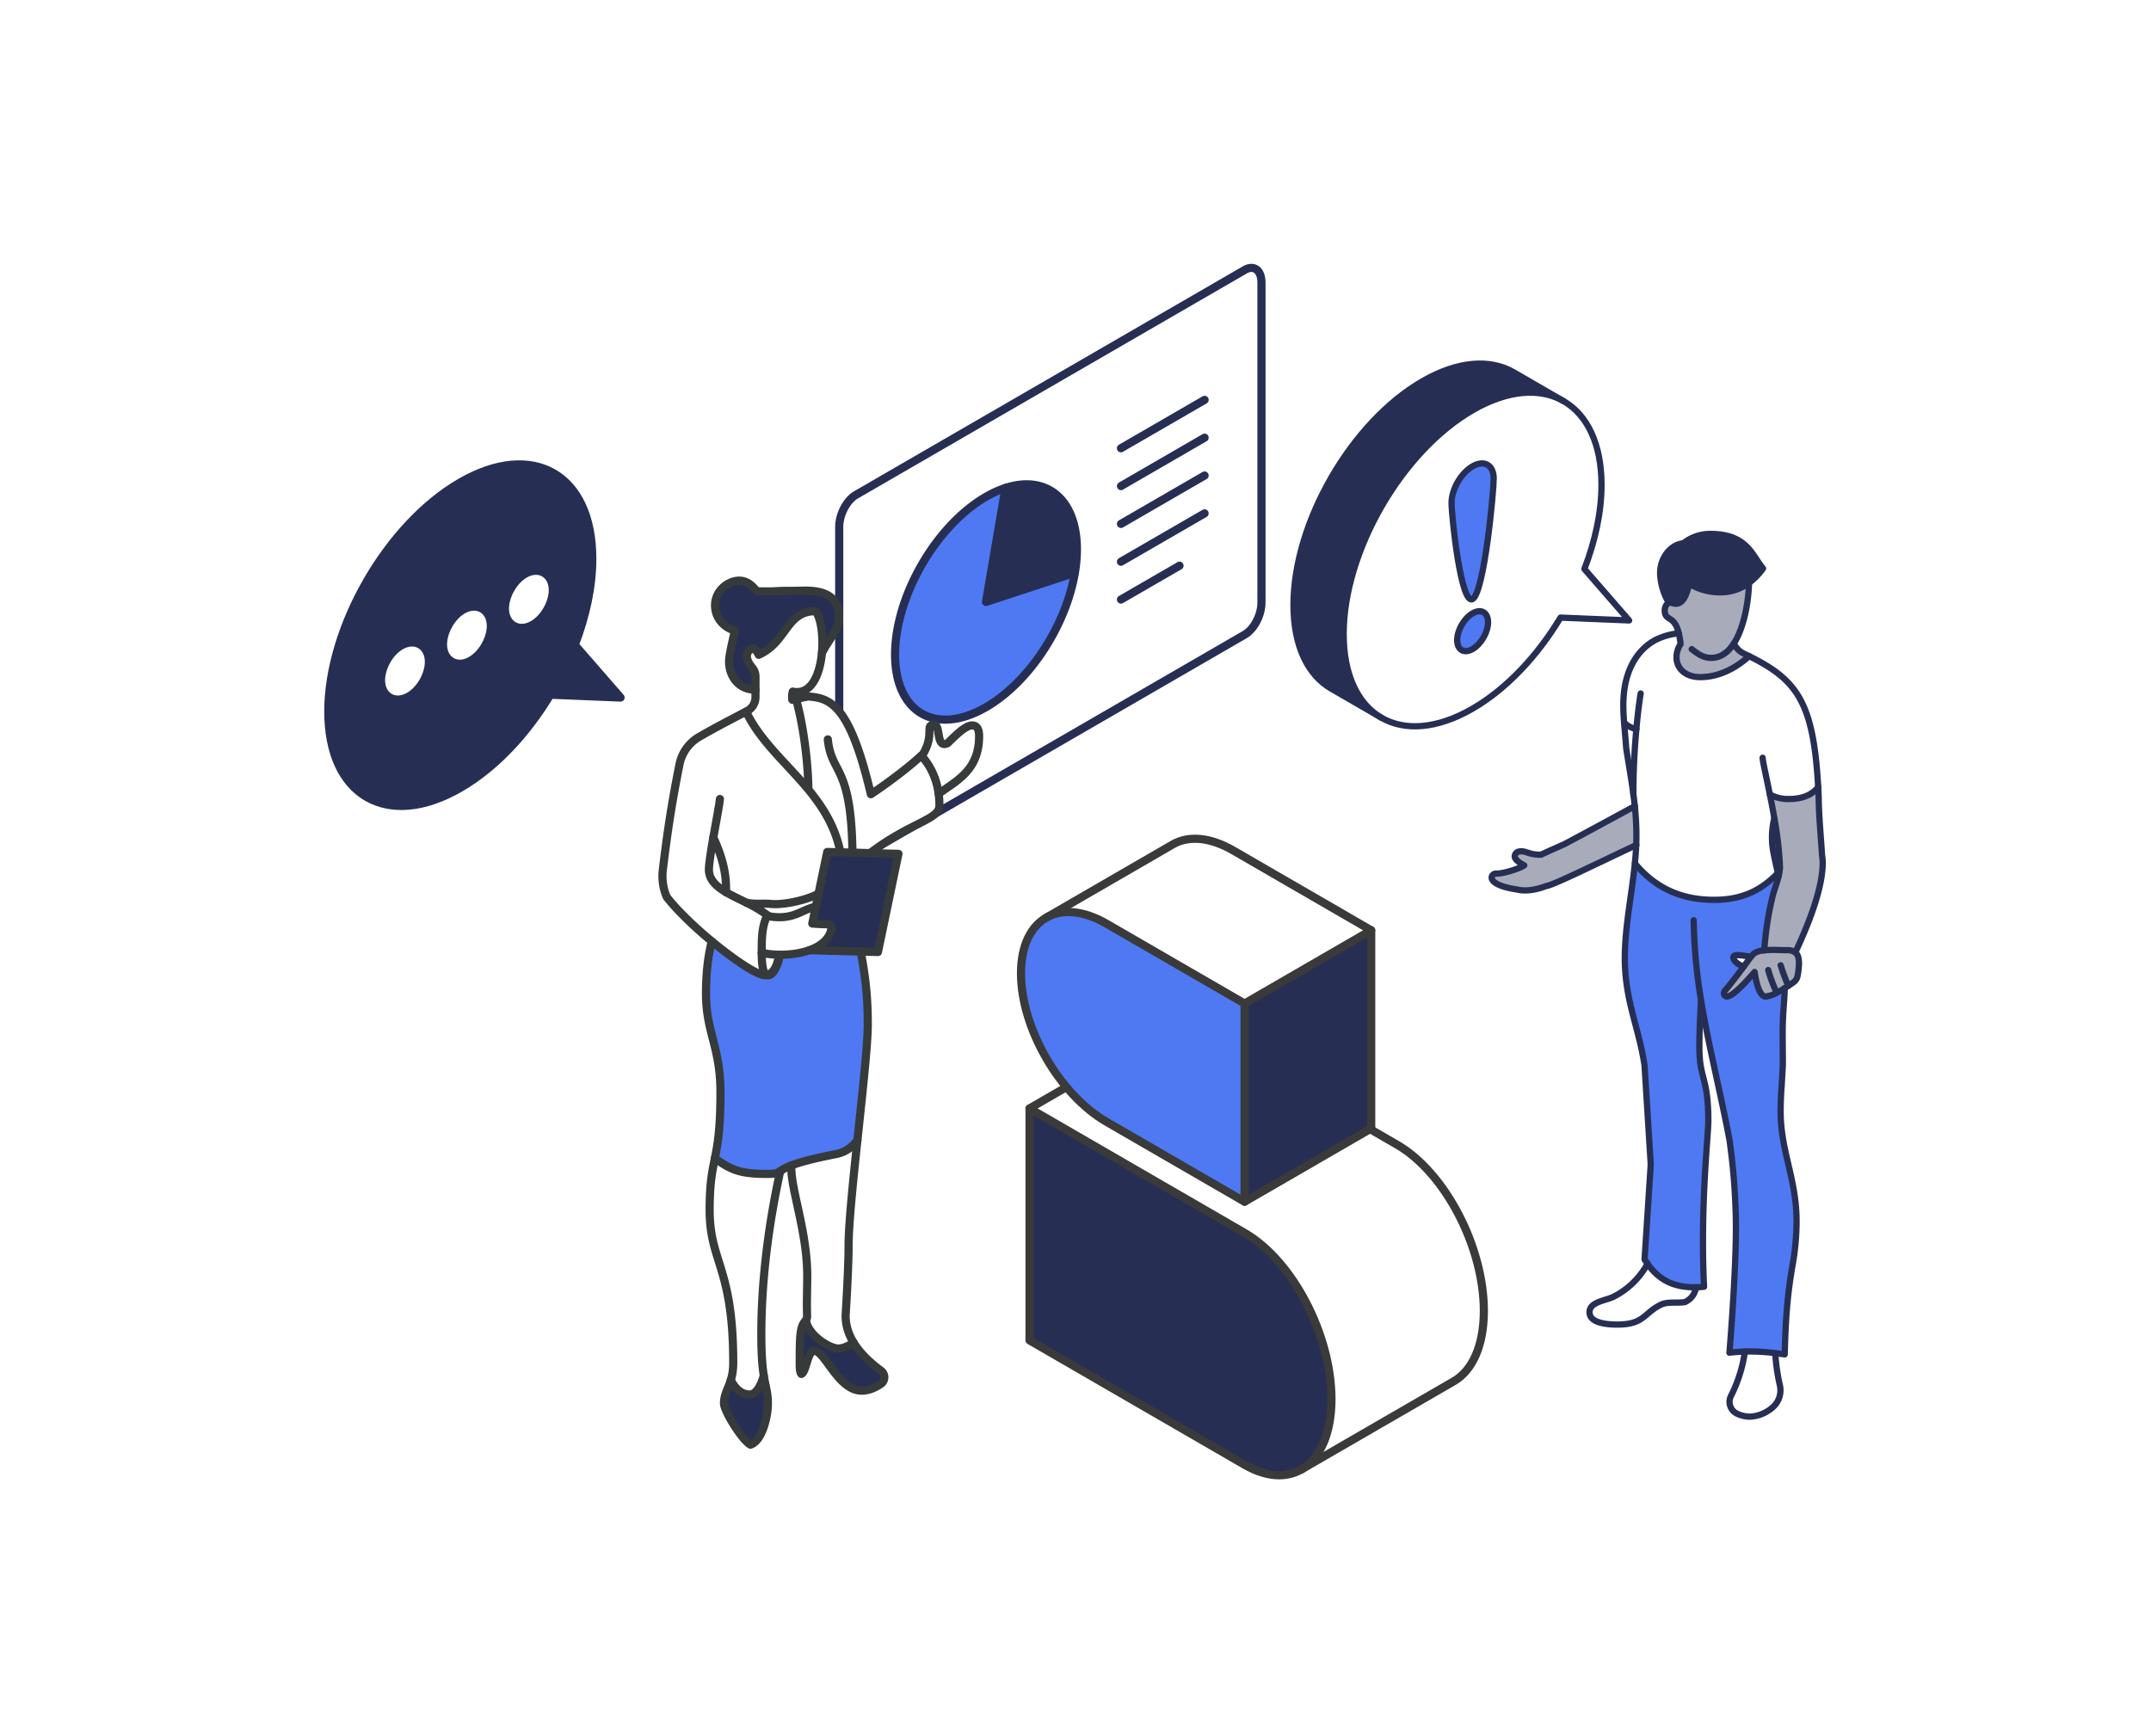 <svg xmlns="http://www.w3.org/2000/svg" width="570" height="460" viewBox="0 0 570 460"><g fill="none" fill-rule="evenodd"><path fill="#FFF" d="M0 0h570v460H0z"/><path fill="#262F53" d="M109.406 180.824c2.001-2.49 2.685-5.853 1.533-7.498-1.159-1.652-3.722-.96-5.724 1.53-1.987 2.497-2.678 5.852-1.526 7.505 1.16 1.645 3.715.96 5.717-1.537m16.415-9.504c2.002-2.49 2.693-5.845 1.534-7.497-1.16-1.639-3.715-.96-5.71 1.537-2.001 2.496-2.693 5.845-1.533 7.497 1.152 1.645 3.708.96 5.71-1.537m16.414-9.496c2.002-2.497 2.693-5.853 1.534-7.505-1.152-1.638-3.715-.96-5.71 1.544-2 2.49-2.692 5.852-1.533 7.498 1.152 1.645 3.715.96 5.71-1.537m10.072 9.106l12.139 13.95-18.619-.766c-6.242 10.377-14.63 19.368-23.86 24.701-9.662 5.593-18.395 6.12-24.724 2.46l-.093-.05C90.873 207.531 87 199.708 87 188.581c0-22.355 15.66-49.539 34.97-60.716 9.661-5.586 18.402-6.112 24.73-2.454 6.336 3.666 10.253 11.517 10.253 22.695 0 7.331-1.7 15.183-4.644 22.824"/><path fill="#FFF" d="M143.77 154.319c1.16 1.652.468 5.008-1.534 7.505-1.994 2.497-4.557 3.182-5.709 1.537-1.16-1.645-.468-5.008 1.534-7.498 1.994-2.504 4.557-3.182 5.709-1.544m-16.415 9.504c1.159 1.652.468 5.008-1.534 7.497-2.001 2.497-4.557 3.182-5.71 1.537-1.159-1.652-.467-5 1.534-7.497 1.995-2.497 4.55-3.175 5.71-1.537m-16.415 9.503c1.151 1.646.467 5.008-1.534 7.498-2.002 2.497-4.558 3.182-5.717 1.537-1.152-1.653-.46-5.008 1.526-7.505 2.002-2.49 4.565-3.182 5.724-1.53"/><path stroke="#262F53" stroke-linecap="round" stroke-linejoin="round" stroke-width="2.16" d="M97.245 211.276c6.329 3.658 15.062 3.132 24.724-2.46 9.23-5.334 17.618-14.325 23.86-24.702l18.619.765-12.14-13.949c2.946-7.641 4.645-15.493 4.645-22.824 0-11.178-3.917-19.029-10.253-22.695-6.328-3.658-15.069-3.132-24.73 2.454C102.66 139.042 87 166.225 87 188.58c0 11.127 3.873 18.95 10.152 22.644"/><path stroke="#FFF" stroke-linecap="round" stroke-linejoin="round" stroke-width="2.16" d="M110.94 173.326c1.151 1.646.467 5.008-1.534 7.498-2.002 2.497-4.558 3.182-5.717 1.537-1.152-1.653-.46-5.008 1.526-7.505 2.002-2.49 4.565-3.182 5.724-1.53zm16.415-9.503c1.159 1.652.468 5.008-1.534 7.497-2.001 2.497-4.557 3.182-5.71 1.537-1.159-1.652-.467-5 1.534-7.497 1.995-2.497 4.55-3.175 5.71-1.537zm16.415-9.504c1.16 1.652.468 5.008-1.534 7.505-1.994 2.497-4.557 3.182-5.709 1.537-1.16-1.645-.468-5.008 1.534-7.498 1.994-2.504 4.557-3.182 5.709-1.544z"/><path fill="#FFF" d="M284.832 151.813c.356-2.11.542-4.19.542-6.21 0-13.35-8.105-19.822-18.936-16.283-1.664.545-3.385 1.317-5.156 2.342-13.306 7.7-24.093 26.425-24.093 41.824 0 15.4 10.787 21.642 24.093 13.942 11.56-6.69 21.218-21.695 23.55-35.615m49.445-76.938v84.861c0 3.262-1.97 7.036-4.408 8.447L226.8 227.823c-2.437 1.411-4.414-.079-4.414-3.34V139.62c0-3.254 1.977-7.038 4.414-8.45l103.068-59.64c2.438-1.411 4.408.09 4.408 3.344"/><path fill="#262F53" d="M285.375 145.603c0 2.021-.188 4.1-.543 6.21l-23.55 7.732 5.156-30.225c10.831-3.54 18.937 2.934 18.937 16.283"/><path fill="#4E79F3" d="M261.282 159.545l23.55-7.732c-2.332 13.92-11.99 28.926-23.55 35.615-13.306 7.7-24.093 1.458-24.093-13.941 0-15.4 10.787-34.126 24.093-41.825 1.771-1.025 3.492-1.797 5.156-2.342l-5.156 30.225z"/><path stroke="#262F53" stroke-linecap="round" stroke-linejoin="round" stroke-width="2.16" d="M329.869 168.182L226.8 227.824c-2.437 1.41-4.414-.08-4.414-3.341v-84.861c0-3.255 1.977-7.04 4.414-8.45L329.87 71.53c2.438-1.41 4.408.09 4.408 3.345v84.86c0 3.263-1.97 7.037-4.408 8.447z"/><path stroke="#262F53" stroke-linecap="round" stroke-linejoin="round" stroke-width="2.16" d="M284.832 151.813a37.59 37.59 0 0 0 .542-6.21c0-13.35-8.106-19.825-18.936-16.283-1.664.545-3.385 1.317-5.156 2.342-13.306 7.7-24.093 26.425-24.093 41.824 0 15.4 10.787 21.642 24.093 13.942 11.56-6.69 21.212-21.696 23.55-35.615zM297.05 118.8l22.16-12.82m-22.16 22.85L319.21 116m-22.16 22.85l22.16-12.82m-22.16 22.85l22.16-12.82m-22.16 22.84l15.51-8.97"/><path stroke="#262F53" stroke-linecap="round" stroke-linejoin="round" stroke-width="2.16" d="M284.83 151.81l-23.55 7.73 5.16-30.22"/><path fill="#FFF" d="M257.623 192.257c1.562 0 1.836 1.537 1.836 2.858 0 8.984-5.796 11.69-10.728 15.248-.633-4.734-2.642-7.91-4.464-9.959 3.715-5.787.584-8.313 3.29-8.313 1.599 0 .613 5.124 2.708 5.124.137 0 .432-.087.813-.224 2.052-1.948 4.659-4.734 6.545-4.734"/><path fill="#FFF" d="M225.894 225.971l-3.197-.08v-.006a32.23 32.23 0 0 0-1.051-3.962c-.95-2.786-2.232-5.304-3.744-7.656v-.008c-1.13-1.753-2.376-3.406-3.694-5.008-.057-7.706-1.483-17.816-3.29-23.993.9-.188 2.232-.47 3.197-.664 6.012.39 11.087 2.287 16.66 25.906 4.233-2.771 10.432-7.454 13.348-10.254.05.05.094.108.144.158 1.822 2.05 3.83 5.225 4.464 9.959.137.981.209 2.035.209 3.153 0 3.58-6.996 4.354-16.984 11.553-.461.332-.915.671-1.383 1.032l-4.68-.13z"/><path fill="#262F53" d="M225.894 225.971l12.189.325-5.436 26.021-18.165-.476c2.988-1.075 5.294-2.893 5.817-5.621.13-.679-.18-1.07-.727-1.177-1.115-.218-.367.044-4.327-.274l3.967-18.971 6.682.173zm7.574 137.33c1.159.859 1.166 2.634-.022 3.464-1.605 1.118-3.355 1.811-5.112 1.811-6.242 0-9.705-10.564-12.585-10.564-1.785 0-2.095 5.715-3.398 6.126-.418-.44-.44-1.869-.44-2.735 0-7.627.13-9.792 1.477-11.279.05-.064.108-.122.15-.194l.015.014c.72 4.12 6.394 7.469 8.575 7.469.986 0 2.642-.534 4.054-1.588h.007c1.677 2.742 4.24 5.217 7.279 7.476"/><path fill="#4E79F3" d="M228.09 252.195c1.216 6.638 1.864 11.64 1.864 19.382 0 5.282-1.404 18.004-2.743 30.59-1.368 1.89-3.197 3.225-5.702 3.715-6.314 1.227-9.77 2.216-11.8 2.995-1.728.657-2.42 1.17-2.96 1.523v.007c-.727.498-1.152.729-3.455.729-7.186 0-9.684-1.083-13.853-4.171.727-3.637 1.476-7.743 1.476-17.514 0-11.906-3.83-15.882-3.83-26.086v-.05c.007-6.12.67-10.45 1.533-13.827 6.048 5.008 12.067 8.97 14.033 8.97.187 0 .367-.014.54-.05.079.036.165.057.252.072a.618.618 0 0 0 .115.007c1.015 0 1.937-1.48 2.585-3.327.18-.411.36-1.284.482-2.121 2.678.029 5.479-.354 7.855-1.198l13.607.354z"/><path fill="#FFF" d="M226.189 355.825h-.007c-1.412 1.054-3.068 1.588-4.054 1.588-2.181 0-7.855-3.349-8.575-7.469l-.014-.014a1.66 1.66 0 0 0 .331-1.018c-.02-1.082-.05-2.172-.05-3.254 0-2.208.093-5.066.093-7.498 0-11.538-4.219-22.514-4.219-28.59 0-.231.007-.462.015-.693 2.03-.78 5.486-1.768 11.8-2.995 2.505-.49 4.334-1.825 5.702-3.716-1.202 11.337-2.347 22.558-2.347 28.107v.058c0 6.133-.785 18.35-.785 18.386 0 2.57.778 4.922 2.11 7.108M189.03 221.952c-.626 3.586-1.18 7.072-1.18 8.508 0 2.648 1.9 4.43 4.493 5.982.029-.412.043-.83.043-1.27 0-4.59-1.433-9.042-3.355-13.22m8.798 17.304c.497.253 1 .505 1.49.765 1.455.772 2.83 1.63 4.054 2.576-.03.058-.065.108-.094.173-.893 1.725-1.418 4.056-1.418 7.887 0 .542-.007 1.206-.007 1.898 0 2.432.158 5.333 1.339 5.853-.173.036-.353.05-.54.05-1.966 0-7.985-3.962-14.033-8.97-4.521-3.737-9.064-8.067-11.944-11.755a14.049 14.049 0 0 1-1.03-7.194c1.239-10.406 2.492-18.372 4.421-27.984a10.902 10.902 0 0 1 5.256-7.281c3.233-1.862 6.04-3.363 9.043-4.929.893-.476 2.729-1.429 3.348-1.753v.007c3.736 7.865 10.749 13.696 16.494 20.652 1.318 1.602 2.563 3.255 3.694 5.008v.008c1.512 2.352 2.793 4.87 3.744 7.656a32.23 32.23 0 0 1 1.05 3.962v.007l-3.484-.094-2.325 11.106c-3.665 1.79-8.525 2.727-11.513 2.727-.9 0-1.317-.122-2.642-.122-.626 0-1.253.014-1.886.014-1.102 0-2.067-.087-3.017-.267"/><path fill="#262F53" d="M222.358 163.631c0 3.312-2.433 5.347-4.543 9.388h-.007c.418-4.59-.288-9.316-1.692-11.033-7.811 0-7.552 8.226-15.062 11.56-.655-1.32-1.483-2.172-2.426-1.263-1.526 1.48-.252 3.529.734 4.698.562.678.843 1.523.836 2.403v3.42h-.008c-4.723-.014-6.998-3.86-6.998-7.447 0-1.71.843-5.058 1.534-8.197-2.009-.57-5.249-2.649-5.249-6.754 0-3.81 3.442-6.524 6.437-6.524 1.9 0 3.39 1.184 4.55 2.778 1.073.116 2.29.087 3.55.087 1.54 0 2.023-.152 4.233-.152.482 0 .958.008 1.44.008 1.54 0 2.448-.073 3.737-.073 5.284 0 8.934 1.71 8.934 7.101"/><path fill="#FFF" d="M219.572 245.043c.547.108.858.498.727 1.177-.523 2.728-2.83 4.546-5.817 5.62-2.376.845-5.177 1.213-7.855 1.199h-.158c-1.476-.011-2.916-.186-4.227-.412-.13-.022-.259-.043-.388-.072 0-.692.007-1.356.007-1.898 0-3.831.525-6.162 1.418-7.887a.937.937 0 0 1 .094.022c.1.022.194.035.288.05 6.652 1.106 8.445-1.666 12.52-2.547l-.936 4.474c3.96.318 3.212.056 4.327.274m-3.456-83.057c1.404 1.717 2.11 6.444 1.692 11.033-.525 5.759-2.83 11.293-7.74 10.283 0 0-.28.967-.115 2.158.087-.015.461-.094.965-.202 1.807 6.177 3.233 16.287 3.29 23.993-5.745-6.956-12.758-12.787-16.494-20.652v-.007c.122-.065.201-.101.209-.109a4.175 4.175 0 0 0 2.275-3.68v-5.42a3.687 3.687 0 0 0-.836-2.402c-.986-1.17-2.26-3.218-.734-4.698.943-.909 1.771-.057 2.426 1.263 7.51-3.334 7.25-11.56 15.062-11.56"/><path fill="#FFF" d="M216.887 236.904l-.706 3.391c-4.075.88-5.882 3.73-12.52 2.547a4.456 4.456 0 0 0-.288-.245c-1.22-.951-2.6-1.804-4.054-2.576-.49-.26-.993-.512-1.49-.765.95.18 1.915.267 3.017.267.633 0 1.26-.014 1.886-.014 1.325 0 1.742.122 2.642.122 2.988 0 7.848-.938 11.513-2.727m-10.418 16.135h.158c-.122.837-.302 1.71-.482 2.121-.648 1.848-1.57 3.327-2.585 3.327-.043 0-.072 0-.115-.007a1.009 1.009 0 0 1-.252-.072c2.008-.383 2.872-2.909 3.276-5.37m-3.175 58.098c2.303 0 2.728-.231 3.455-.73-3.75 17.211-5.003 31.774-5.003 43.19 0 5.6.302 8.803.655 11.033h-.007c-.735 2.54-1.973 4.957-3.723 4.957-2.368 0-3.888-1.688-5.018-3.803.374-1.197.648-2.655.648-4.647 0-25.372-6.25-26.512-6.25-40.446 0-7.187.685-10.24 1.39-13.725 4.169 3.088 6.667 4.17 13.853 4.17"/><path fill="#FFF" d="M206.469 253.039c-.404 2.46-1.268 4.986-3.276 5.369-1.181-.52-1.34-3.42-1.34-5.853.13.03.26.05.39.072 1.31.226 2.75.39 4.226.412m-2.809-10.197a4.859 4.859 0 0 1-.38-.072c.028-.065.064-.115.093-.173.1.08.194.159.288.245"/><path fill="#262F53" d="M202.4 364.629c.498 3.132 1.088 4.322 1.088 7.461 0 3.154-1.44 9.785-4.622 10.803-2.355-1.32-7.013-9.028-7.013-10.897 0-2.46 1.073-3.838 1.8-6.213 1.13 2.115 2.65 3.803 5.018 3.803 1.75 0 2.988-2.417 3.723-4.957h.007z"/><path fill="#FFF" d="M192.386 235.172c0 .44-.014.858-.043 1.27-2.592-1.552-4.493-3.334-4.493-5.982 0-1.436.554-4.922 1.18-8.508 1.923 4.178 3.356 8.63 3.356 13.22"/><path stroke="#373A3A" stroke-linecap="round" stroke-linejoin="round" stroke-width="2.16" d="M217.815 173.02c2.11-4.042 4.543-6.077 4.543-9.389 0-5.39-3.65-7.1-8.934-7.1-1.29 0-2.196.072-3.737.072-.482 0-.958-.008-1.44-.008-2.21 0-2.693.152-4.233.152-1.26 0-2.477.029-3.55-.087-1.16-1.594-2.65-2.778-4.55-2.778-2.995 0-6.437 2.713-6.437 6.523 0 4.106 3.24 6.185 5.249 6.755-.691 3.139-1.534 6.487-1.534 8.197 0 3.587 2.275 7.433 6.998 7.447m-9.417 28.959c-.036.902-.944 5.628-1.742 10.189-.627 3.586-1.18 7.072-1.18 8.508 0 2.648 1.897 4.435 4.492 5.982 1.64.977 3.575 1.853 5.486 2.814.498.25 1 .505 1.49.765 1.455.772 2.834 1.625 4.054 2.576.101.079.194.159.288.245"/><path stroke="#373A3A" stroke-linecap="round" stroke-linejoin="round" stroke-width="2.16" d="M206.627 253.039c-.122.837-.302 1.71-.482 2.121-.648 1.848-1.57 3.327-2.585 3.327-.043 0-.072 0-.115-.007a1.04 1.04 0 0 1-.252-.072c-1.177-.528-1.34-3.42-1.34-5.853 0-.692.008-1.356.008-1.898 0-3.831.525-6.162 1.418-7.887.029-.065.065-.115.094-.173"/><path stroke="#373A3A" stroke-linecap="round" stroke-linejoin="round" stroke-width="2.16" d="M203.28 242.77a.937.937 0 0 1 .093.022c.1.022.194.035.288.05 6.652 1.106 8.445-1.666 12.52-2.547M230.57 226.1l7.51.2-5.43 26.02-18.17-.48"/><path stroke="#373A3A" stroke-linecap="round" stroke-linejoin="round" stroke-width="2.16" d="M201.854 252.555c.13.03.259.05.388.072 1.311.226 2.75.401 4.227.412h.158c2.678.014 5.48-.349 7.855-1.198 2.99-1.07 5.294-2.893 5.817-5.621.13-.679-.18-1.07-.727-1.177-1.115-.218-.367.044-4.327-.274l3.967-18.971 11.354.303m-41.536-4.149c1.923 4.178 3.356 8.63 3.356 13.22 0 .44-.014.858-.043 1.27m-3.723 13.046c-.864 3.378-1.526 7.707-1.533 13.827v.05c0 10.204 3.83 14.18 3.83 26.086 0 9.771-.744 13.878-1.476 17.514-.701 3.486-1.39 6.538-1.39 13.725 0 13.934 6.25 15.074 6.25 40.446 0 1.992-.277 3.449-.648 4.647-.734 2.372-1.8 3.753-1.8 6.213 0 1.87 4.658 9.576 7.013 10.897 3.182-1.018 4.622-7.65 4.622-10.803 0-3.139-.591-4.33-1.087-7.461-.354-2.23-.655-5.434-.655-11.034 0-11.415 1.252-25.978 5.003-43.188m2.96-1.53c-.008.231-.015.462-.015.693 0 6.076 4.22 17.052 4.22 28.59 0 2.432-.094 5.29-.094 7.498 0 1.082.03 2.172.05 3.254a1.66 1.66 0 0 1-.331 1.018c-.043.072-.101.13-.151.194-1.347 1.487-1.476 3.652-1.476 11.28 0 .865.021 2.294.439 2.734 1.303-.411 1.613-6.126 3.398-6.126 2.88 0 6.343 10.564 12.585 10.564 1.757 0 3.507-.693 5.112-1.811 1.188-.83 1.18-2.605.022-3.464-3.039-2.259-5.605-4.732-7.28-7.476-1.333-2.185-2.109-4.539-2.109-7.108 0-.036.785-12.253.785-18.386v-.058c0-5.55 1.143-16.77 2.347-28.107 1.337-12.585 2.743-25.307 2.743-30.589 0-7.743-.648-12.744-1.865-19.382"/><path stroke="#373A3A" stroke-linecap="round" stroke-linejoin="round" stroke-width="2.16" d="M213.553 349.944c.72 4.12 6.394 7.469 8.575 7.469.986 0 2.642-.534 4.054-1.588m-32.529 9.958c1.13 2.115 2.65 3.803 5.018 3.803 1.75 0 2.988-2.417 3.723-4.957m-12.953-57.664c4.169 3.088 6.667 4.17 13.853 4.17 2.303 0 2.728-.23 3.455-.728v-.007c.54-.354 1.233-.863 2.96-1.523 2.031-.776 5.486-1.768 11.8-2.995 2.505-.49 4.334-1.825 5.702-3.716m-7.841-106.199c.908 9.366 6.221 6.465 6.524 30.004v.007m-7.992-11.711c1.512 2.352 2.793 4.87 3.744 7.656a32.23 32.23 0 0 1 1.05 3.962m-24.982-37.286c3.736 7.865 10.756 13.69 16.494 20.652a53.185 53.185 0 0 1 3.694 5.008m-6.984-29.001c1.807 6.177 3.233 16.287 3.29 23.993m-16.379 30.005c.95.18 1.915.267 3.017.267.633 0 1.26-.014 1.886-.014 1.325 0 1.742.122 2.642.122 2.988 0 7.848-.938 11.513-2.727"/><path stroke="#373A3A" stroke-linecap="round" stroke-linejoin="round" stroke-width="2.16" d="M206.469 253.039c-.404 2.46-1.271 4.968-3.276 5.369-.173.034-.353.05-.54.05-1.966 0-7.983-3.964-14.033-8.97-4.52-3.74-9.064-8.067-11.944-11.755a14.049 14.049 0 0 1-1.03-7.194c1.239-10.406 2.492-18.372 4.421-27.984a10.902 10.902 0 0 1 5.256-7.281c3.233-1.862 6.04-3.363 9.043-4.929.893-.476 2.73-1.427 3.348-1.753.122-.065.201-.101.209-.109a4.175 4.175 0 0 0 2.275-3.68v-5.42a3.687 3.687 0 0 0-.836-2.402c-.986-1.17-2.26-3.218-.734-4.698.943-.909 1.771-.057 2.426 1.263 7.51-3.334 7.25-11.56 15.062-11.56 1.404 1.717 2.11 6.444 1.692 11.033-.525 5.759-2.83 11.294-7.74 10.283 0 0-.28.967-.115 2.158.087-.015 3.197-.671 4.162-.866 6.012.39 11.087 2.287 16.66 25.906 4.233-2.771 10.432-7.454 13.348-10.254.05.05.094.108.144.158 1.822 2.05 3.818 5.226 4.464 9.959.134.981.209 2.035.209 3.153 0 3.58-6.996 4.354-16.984 11.553-.461.332-.915.671-1.383 1.032h-.007"/><path stroke="#373A3A" stroke-linecap="round" stroke-linejoin="round" stroke-width="2.16" d="M248.731 210.363c4.932-3.558 10.728-6.264 10.728-15.248 0-1.32-.274-2.858-1.836-2.858-1.886 0-4.493 2.786-6.545 4.734-.381.137-.676.224-.813.224-2.095 0-1.109-5.124-2.707-5.124-2.707 0 .424 2.526-3.29 8.313"/><path fill="#FFF" d="M393.213 347.429c0 9.284-3.077 15.828-7.948 18.646l-40.079 23.185c4.69-2.915 7.638-9.375 7.638-18.458 0-16.972-10.3-36.69-23.003-44.039l-56.999-32.99 40.39-23.372 57.005 32.988c12.703 7.35 22.996 27.068 22.996 44.04"/><path fill="#262F53" d="M329.821 326.763c12.703 7.35 23.003 27.068 23.003 44.04 0 9.082-2.947 15.542-7.637 18.457l-.318.189c-1.755 1.018-3.75 1.551-5.914 1.551-2.799 0-5.888-.896-9.134-2.772l-56.998-32.982v-61.472l56.998 32.989z"/><path stroke="#3A3A3A" stroke-linecap="round" stroke-linejoin="round" stroke-width="2.16" d="M344.869 389.448c-1.755 1.02-3.75 1.552-5.915 1.552-2.797 0-5.888-.896-9.133-2.772l-56.998-32.983v-61.47l56.998 32.988c12.703 7.35 23.003 27.067 23.003 44.039 0 9.083-2.948 15.543-7.637 18.458"/><path stroke="#3A3A3A" stroke-linecap="round" stroke-linejoin="round" stroke-width="2.16" d="M344.869 389.448l40.396-23.373c4.871-2.818 7.948-9.362 7.948-18.646 0-16.972-10.293-36.69-22.997-44.04l-57.004-32.988-40.39 23.373"/><path fill="#262F53" d="M363.36 246.56v52.52L329.8 318.5v-52.52z"/><path fill="#FFF" d="M363.36 246.564l-33.556 19.413-36.554-21.153c-6.141-3.551-11.719-3.954-15.8-1.727l33.31-19.283c4.106-2.376 9.781-2.032 16.045 1.598l36.554 21.152z"/><path fill="#4E79F3" d="M329.804 265.977v52.525l-36.554-21.153c-6.264-3.63-11.939-9.85-16.046-16.978-4.106-7.129-6.646-15.16-6.646-22.413 0-7.395 2.643-12.55 6.892-14.86 4.081-2.228 9.659-1.825 15.8 1.726l36.554 21.153z"/><path stroke="#3A3A3A" stroke-linecap="round" stroke-linejoin="round" stroke-width="2.16" d="M277.45 243.097c-4.247 2.315-6.892 7.467-6.892 14.862 0 7.252 2.54 15.283 6.646 22.412 4.107 7.129 9.782 13.349 16.046 16.978l36.554 21.152v-52.524l-36.554-21.153c-6.141-3.55-11.717-3.95-15.8-1.727zm52.35 22.883l33.56-19.42"/><path stroke="#3A3A3A" stroke-linecap="round" stroke-linejoin="round" stroke-width="2.16" d="M329.804 318.502l33.555-19.42v-52.518l-36.554-21.152c-6.264-3.63-11.939-3.974-16.046-1.597l-33.555 19.418"/><path fill="#A8ACBA" d="M482.828 226.728c.116.65.177 1.31.171 1.975 0 7.058-4.09 16.995-7.251 23.72a3.715 3.715 0 0 0-2.403-.589h-.26c-.858 0-1.866-.066-3.2-.066-.78-.006-1.56.027-2.341.1h-.023a83.559 83.559 0 0 1 2.038-13.6c.437-2.075 1.295-4.027 1.783-6.074a.217.217 0 0 0 .01-.056c.178-.722.283-1.448.332-2.187a92.215 92.215 0 0 0-1.494-13.06v-.006c-.377-2.203-.787-4.35-1.19-6.325a9.997 9.997 0 0 0 5.11 1.204c4.024 0 6.272-1.415 7.7-3.118.05.827.083 1.686.127 2.569.044 5.105.58 10.325.891 15.513"/><path fill="#FFF" d="M433.57 223.976v-.027c.062-.855.062-1.715.062-2.564 0-2.58-.144-5.16-.421-7.724 0-.016-.006-.027-.006-.044-.11-1.054-.238-2.108-.376-3.162v-.006c0-6.902.393-12.772.797-17.233a6.18 6.18 0 0 1-3.244-1.698h-.011c-.117-1.554-.205-3.118-.205-4.61 0-14.61 9.383-17.694 9.82-17.872a16.885 16.885 0 0 1 4.872-1.182h.017c.216.943.37 1.898.46 2.863a6.461 6.461 0 0 0-1.075 3.513c0 2.94 2.42 5.231 6.244 5.231 4.03 0 8.515-1.525 12.999-5.559h.006c12.842 6.336 17.05 12.395 18.3 34.744-1.428 1.703-3.676 3.118-7.7 3.118a9.998 9.998 0 0 1-5.11-1.204c.405 1.975.814 4.122 1.19 6.326v.005h-.01a20.869 20.869 0 0 0-.255 8.916 113.91 113.91 0 0 0 1.218 5.576v.011c-4.08 4.228-8.94 7.097-16.912 7.097-9.521 0-16.042-3.735-20.98-9.627h-.028c.155-1.631.315-3.261.349-4.888"/><path fill="#A8ACBA" d="M467.522 251.868h.022c.78-.072 1.56-.106 2.341-.1 1.334 0 2.342.067 3.2.067h.26a3.717 3.717 0 0 1 2.403.588c.005 0 .017.006.022.01.615.5.94 1.4.94 2.941a18.7 18.7 0 0 1-.359 3.24 2.775 2.775 0 0 1-1.146 1.776c-.409.284-.841.583-1.3.871l-.903.594c-.016.01-.039.022-.055.033-.692.448-1.406.85-2.082 1.199a7.646 7.646 0 0 1-2.983 1.026c-1.672 0-2.558-3.956-2.923-6.497-2.248 2.602-5.78 6.486-7.324 6.486h-.017a.786.786 0 0 1-.775-.805c.01-.815-.105.09 5.209-7.09l.011-.012 1.888-2.574c.005-.005.011-.005.011-.011.742-.932 1.34-1.515 3.56-1.742"/><path fill="#4E79F3" d="M436.582 334.95c-.012-.017-.022-.04-.039-.056-.237-.355-.492-.71-.747-1.098l1.638-25.162-1.643-26.233c-1.451-9.932-5.227-17.184-5.227-28.442 0-8.378 1.833-16.745 2.658-25.094h.027c4.939 5.891 11.46 9.626 20.981 9.626 7.972 0 12.832-2.869 16.912-7.097l.177.738.033.006a.217.217 0 0 1-.01.055c-.488 2.048-1.346 4-1.783 6.076a83.568 83.568 0 0 0-2.038 13.6c-2.22.226-2.817.809-3.56 1.741 0 .006-.004.006-.01.01l-.016-.01a22.783 22.783 0 0 0-3.239-.46c-.56 0-1.373 0-1.373.599 0 .6.686 1.675 2.713 2.447l.017.01c-5.315 7.18-5.2 6.276-5.21 7.092a.787.787 0 0 0 .775.804h.017c1.544 0 5.076-3.883 7.323-6.486.366 2.541 1.252 6.497 2.923 6.497a7.642 7.642 0 0 0 2.984-1.026c.675-.35 1.384-.76 2.081-1.199-.193 3.862-.553 6.775-.553 11.807 0 2.242.06 7.79.044 8.295-.06 1.921-.221 3.85-.304 5.748a88.717 88.717 0 0 0-.282 6.797c0 10.642 4.223 17.888 4.223 29.151-.01 3.923-.37 7.84-1.073 11.701-1.38 7.93-1.828 14.254-2.065 23.57l-2.497-.321a51.432 51.432 0 0 0-8.052-.428 48.698 48.698 0 0 0-4.1.306s2.105-24.99 1.656-37.047a169.872 169.872 0 0 0-1.616-19.18c-2.32-12.402-5.503-24.642-7.54-37.03h-.033c-.228 4.1-.432 8.21-.432 12.322 0 8.473 2.374 7.851 2.374 19.525 0 3.74-2.18 22.72-1.134 43.932-.72.083-1.434.145-2.12.145h-.044c-5.282.055-9.483-1.49-12.816-6.232"/><path fill="#FFF" d="M471.668 367.208a5.992 5.992 0 0 1-2.192 6.02 9.755 9.755 0 0 1-5.824 2.241 8.178 8.178 0 0 1-3.26-.749 3.461 3.461 0 0 1-1.789-4.544c.017-.039.033-.077.05-.11 1.881-3.727 3.164-7.724 3.734-11.857 2.69-.062 5.384.083 8.052.427v.021a50.72 50.72 0 0 0 1.229 8.55m-.526-135.813v-.01a114.89 114.89 0 0 1-1.218-5.577 20.892 20.892 0 0 1 .255-8.916h.01a92.237 92.237 0 0 1 1.495 13.06 12.74 12.74 0 0 1-.332 2.187l-.033-.006-.177-.738z"/><path fill="#262F53" d="M467.195 150.665a17.863 17.863 0 0 1-3.726 3.84l-.005.005a12.74 12.74 0 0 1-7.755 2.48 15.882 15.882 0 0 1-8.122-2.285c-.498 2.58-1.472 5.31-3.482 5.31a4.491 4.491 0 0 1-2.076-.617 16.296 16.296 0 0 1-2.109-7.429c0-4.533 3.16-7.767 6.145-7.967a11.416 11.416 0 0 1 7.196-2.497c9.777 0 11.094 5.815 13.934 9.16"/><path fill="#FFF" d="M463.951 253.621c-.017.023-.039.056-.061.083l-1.827 2.492-.01.01-.017-.01c-2.027-.772-2.713-1.848-2.713-2.447 0-.6.814-.6 1.373-.6 1.09.078 2.17.228 3.238.461l.017.011z"/><path fill="#A8ACBA" d="M459.467 170.528a5.506 5.506 0 0 0 2.657 2.703l1.379.671c-4.485 4.034-8.969 5.56-12.998 5.56-3.825 0-6.245-2.292-6.245-5.232a6.453 6.453 0 0 1 1.074-3.513 21.701 21.701 0 0 0-.46-2.863c-1.245-5.016-3.73-3.04-3.73-6.13a2.6 2.6 0 0 1 1.035-2.026l-.15-.3c.63.372 1.345.583 2.076.617 2.01 0 2.984-2.73 3.482-5.31a15.882 15.882 0 0 0 8.121 2.285 12.737 12.737 0 0 0 7.756-2.48l.005-.006.006.006c-.127 4.888-1.257 11.774-4.008 16.018"/><path fill="#FFF" d="M449.397 341.18h.044a5.262 5.262 0 0 1-.802 2.109 5.1 5.1 0 0 1-2.087 1.786c-2.015.4-4.595-.205-6.477.744-4.572 2.247-4.34 5.237-11.537 5.237-2.812 0-7.323-.421-7.323-3.262 0-2.84 4.44-3.057 6.532-4.195a21.13 21.13 0 0 0 8.835-8.65c3.454 4.655 7.534 6.287 12.815 6.231"/><path fill="#A8ACBA" d="M433.631 221.385c0 .849 0 1.709-.06 2.563v.028c-12.04 5.337-21.839 10.542-23.805 10.853-2.645.982-5.347 1.498-7.788.92-8.67-1.286-6.986-4.31-5.47-4.222 1.7.095 6.2-1.315 7.401-2.185-1.167-.605-2.368-1.41-2.518-2.243a1.358 1.358 0 0 1 1.217-1.425c1.75-.305 2.547.948 5.78.837 2.02-.948 4.135-1.864 6.212-2.801 5.773-3.063 12.909-7.063 18.611-10.048.276 2.563.42 5.143.42 7.723"/><path fill="#FFF" d="M433.626 193.216a190.144 190.144 0 0 0-.797 17.233c-.554-4.106-1.29-8.19-1.904-12.2-.139-2.242-.383-4.49-.554-6.731h.01a6.18 6.18 0 0 0 3.245 1.698"/><path stroke="#262F53" stroke-linecap="round" stroke-linejoin="round" stroke-width="1.66" d="M470.179 216.89a20.891 20.891 0 0 0-.255 8.917c.35 1.83.747 3.634 1.218 5.576v.011l.177.738m1.628 29.723v.033c-.097 3.866-.554 6.775-.554 11.807 0 2.241.06 7.79.045 8.295-.06 1.922-.222 3.85-.305 5.748a88.318 88.318 0 0 0-.282 6.797c0 10.642 4.223 17.888 4.223 29.151a66.4 66.4 0 0 1-1.073 11.702c-1.379 7.928-1.828 14.253-2.065 23.57l-2.497-.323a51.437 51.437 0 0 0-8.052-.427 48.681 48.681 0 0 0-4.099.305s2.104-24.99 1.655-37.046a169.872 169.872 0 0 0-1.616-19.18c-2.32-12.402-5.463-24.648-7.54-37.031a142.334 142.334 0 0 1-1.971-21.345m.626 97.269a5.263 5.263 0 0 1-.803 2.109 5.096 5.096 0 0 1-2.087 1.786c-2.015.4-4.594-.205-6.477.744-4.573 2.247-4.34 5.237-11.536 5.237-2.813 0-7.325-.421-7.325-3.262 0-2.84 4.44-3.057 6.533-4.195a21.132 21.132 0 0 0 8.835-8.65c.011-.016.022-.038.033-.055"/><path stroke="#262F53" stroke-linecap="round" stroke-linejoin="round" stroke-width="1.66" d="M470.439 358.658a50.73 50.73 0 0 0 1.229 8.55 5.992 5.992 0 0 1-2.192 6.02 9.754 9.754 0 0 1-5.824 2.241 8.153 8.153 0 0 1-3.26-.749 3.46 3.46 0 0 1-1.789-4.544c.017-.039.033-.078.05-.111 1.881-3.727 3.164-7.724 3.734-11.857m8.766-126.825l-.01.011c-4.116 4.194-8.941 7.096-16.913 7.096-9.522 0-16.042-3.733-20.98-9.626"/><path stroke="#262F53" stroke-linecap="round" stroke-linejoin="round" stroke-width="1.66" d="M432.829 210.455c.138 1.054.265 2.108.376 3.163 0 .016.006.027.006.044.277 2.563.42 5.143.42 7.723 0 .85 0 1.709-.06 2.563v.028c-.034 1.627-.191 3.258-.35 4.888-.808 8.352-2.657 16.717-2.657 25.096 0 11.257 3.776 18.51 5.227 28.44l1.643 26.234-1.638 25.161c.255.389.51.744.747 1.099.017.016.027.04.039.055 3.333 4.743 7.534 6.287 12.816 6.231h.043c.687 0 1.402-.06 2.12-.144-1.045-21.212 1.135-40.192 1.135-43.932 0-11.674-2.374-11.053-2.374-19.525 0-4.111.204-8.223.432-12.323m-5.896-97.402c-1.672.15-3.315.546-4.871 1.182-.437.178-9.82 3.263-9.82 17.872 0 1.492.086 3.056.204 4.61.17 2.242.415 4.488.553 6.73.615 4.012 1.351 8.096 1.905 12.2m34.261-9.614c0 .882.908 4.771 1.91 9.715v.011c.404 1.975.814 4.122 1.19 6.325v.006a92.426 92.426 0 0 1 1.495 13.06 12.66 12.66 0 0 1-.333 2.187.185.185 0 0 1-.01.055c-.488 2.048-1.346 4-1.783 6.076a83.558 83.558 0 0 0-2.037 13.599v.028m14.288-43.25c-1.252-22.35-5.459-28.408-18.302-34.744h-.005l-1.379-.671a5.505 5.505 0 0 1-2.657-2.703"/><path stroke="#262F53" stroke-linecap="round" stroke-linejoin="round" stroke-width="1.66" d="M475.742 252.434c0-.006.006-.006.006-.011 3.16-6.725 7.252-16.662 7.252-23.72a10.712 10.712 0 0 0-.172-1.975c-.31-5.188-.847-10.409-.891-15.513-.045-.882-.078-1.742-.127-2.57"/><path stroke="#262F53" stroke-linecap="round" stroke-linejoin="round" stroke-width="1.66" d="M481.81 208.646c-1.429 1.704-3.676 3.118-7.7 3.118a9.997 9.997 0 0 1-5.11-1.204m-36.171-.105v-.006c0-6.902.394-12.772.797-17.233.539-5.981 1.14-9.415 1.14-9.415"/><path stroke="#262F53" stroke-linecap="round" stroke-linejoin="round" stroke-width="1.66" d="M433.631 193.216h-.005a6.178 6.178 0 0 1-3.244-1.698m11.648-32.12c.63.372 1.344.583 2.075.616 2.01 0 2.984-2.73 3.482-5.31a15.882 15.882 0 0 0 8.121 2.286 12.742 12.742 0 0 0 7.756-2.48l.005-.006a17.86 17.86 0 0 0 3.726-3.839c-2.84-3.346-4.158-9.16-13.933-9.16a11.424 11.424 0 0 0-7.197 2.496c-2.984.2-6.145 3.435-6.145 7.968.1 2.608.819 5.16 2.11 7.43l.149.299a2.598 2.598 0 0 0-1.035 2.025c0 3.09 2.531 1.104 3.73 6.131a20.3 20.3 0 0 1 .46 2.863 6.454 6.454 0 0 0-1.074 3.512c0 2.941 2.42 5.232 6.245 5.232 4.03 0 8.513-1.525 12.998-5.559.005-.011.016-.016.022-.022"/><path stroke="#262F53" stroke-linecap="round" stroke-linejoin="round" stroke-width="1.66" d="M448.296 172.049c1.489 1.165 2.983 2.313 5.148 2.313 2.547 0 4.517-1.496 6.023-3.834 2.74-4.251 3.88-11.13 4.008-16.018m9.472 107.378c.016-.01.039-.022.055-.033l.902-.594c.46-.289.892-.587 1.301-.87a2.775 2.775 0 0 0 1.146-1.776 18.7 18.7 0 0 0 .36-3.24c0-1.543-.326-2.442-.941-2.941a.044.044 0 0 0-.022-.011 3.713 3.713 0 0 0-2.402-.588h-.261c-.858 0-1.866-.067-3.2-.067-.78-.005-1.56.028-2.341.1h-.022c-2.22.227-2.818.81-3.56 1.742 0 .006-.006.006-.01.011-.018.022-.04.055-.062.083l-1.826 2.491-.012.012c-5.314 7.18-5.199 6.275-5.21 7.09a.786.786 0 0 0 .776.805h.017c1.544 0 5.076-3.884 7.324-6.486.365 2.541 1.25 6.497 2.923 6.497a7.646 7.646 0 0 0 2.983-1.026c.676-.35 1.39-.75 2.082-1.199z"/><path stroke="#262F53" stroke-linecap="round" stroke-linejoin="round" stroke-width="1.66" d="M463.934 253.61a22.68 22.68 0 0 0-3.238-.46c-.56 0-1.373 0-1.373.599 0 .6.687 1.675 2.713 2.447m6.532.904a38.508 38.508 0 0 0 2.236 5.981m1.058-7.246a55.53 55.53 0 0 0 2.015 5.426m-40.246-37.313l-.06.028c-11.912 5.621-21.839 10.542-23.805 10.853-2.645.982-5.347 1.498-7.788.92-8.67-1.287-6.986-4.31-5.47-4.222 1.7.095 6.2-1.314 7.401-2.185-1.167-.606-2.368-1.41-2.518-2.242a1.357 1.357 0 0 1 1.217-1.426c1.75-.305 2.547.949 5.78.838 2.02-.95 4.135-1.864 6.212-2.802 5.773-3.063 18.633-10.06 18.644-10.065"/><path fill="#FFF" d="M390.235 172.021c2.256-1.308 4.088-4.487 4.088-7.102 0-2.616-1.832-3.672-4.088-2.364-2.262 1.307-4.093 4.487-4.093 7.102 0 2.61 1.831 3.672 4.093 2.364m0-13.256c3.08-1.785 5.582-28.384 5.582-31.948 0-3.569-2.502-5.015-5.582-3.23-3.085 1.784-5.582 6.117-5.582 9.686 0 3.57 2.497 27.277 5.582 25.492m29.619-7.959l11.854 13.63-18.179-.748c-6.103 10.133-14.295 18.918-23.31 24.133-9.435 5.456-17.974 5.974-24.155 2.4l-.092-.051c-6.129-3.606-9.915-11.252-9.915-22.118 0-21.84 15.293-48.394 34.162-59.311 9.435-5.456 17.974-5.975 24.16-2.4 6.18 3.579 10.008 11.251 10.008 22.168 0 7.164-1.658 14.836-4.533 22.297"/><path fill="#262F53" d="M401.086 98.649l13.293 7.692c-6.186-3.575-14.725-3.057-24.16 2.4-18.869 10.917-34.163 37.47-34.163 59.31 0 10.868 3.787 18.513 9.917 22.118l-13.206-7.646c-6.18-3.574-10.003-11.246-10.003-22.164 0-21.84 15.293-48.393 34.163-59.31 9.435-5.461 17.973-5.98 24.16-2.4"/><path fill="#4E79F3" d="M395.817 126.817c0 3.564-2.502 30.163-5.582 31.948-3.085 1.785-5.582-21.923-5.582-25.492 0-3.569 2.497-7.902 5.582-9.687 3.08-1.784 5.582-.338 5.582 3.231m-1.494 38.102c0 2.615-1.832 5.794-4.088 7.102-2.262 1.308-4.093.246-4.093-2.364 0-2.615 1.831-5.795 4.093-7.102 2.256-1.308 4.088-.252 4.088 2.364"/><path stroke="#262F53" stroke-linecap="round" stroke-linejoin="round" stroke-width="1.66" d="M366.064 190.22c6.181 3.575 14.72 3.057 24.155-2.4 9.015-5.215 17.207-13.999 23.31-24.132l18.18.749-11.855-13.631c2.875-7.461 4.533-15.133 4.533-22.297 0-10.917-3.825-18.592-10.008-22.169-6.184-3.577-14.725-3.056-24.16 2.4-18.87 10.918-34.162 37.472-34.162 59.312 0 10.866 3.786 18.512 9.915 22.117"/><path stroke="#262F53" stroke-linecap="round" stroke-linejoin="round" stroke-width="1.66" d="M366.064 190.22l-13.297-7.697c-6.18-3.574-10.003-11.246-10.003-22.164 0-21.84 15.294-48.393 34.163-59.31 9.434-5.462 17.974-5.98 24.16-2.4l13.292 7.691"/><path stroke="#262F53" stroke-linecap="round" stroke-linejoin="round" stroke-width="1.66" d="M395.817 126.817c0 3.564-2.502 30.163-5.582 31.948-3.085 1.785-5.582-21.923-5.582-25.492 0-3.569 2.497-7.902 5.582-9.687 3.08-1.784 5.582-.338 5.582 3.231zm-1.494 38.102c0-2.616-1.832-3.672-4.088-2.364-2.262 1.307-4.093 4.487-4.093 7.102 0 2.61 1.831 3.672 4.093 2.364 2.256-1.308 4.088-4.487 4.088-7.102z"/></g></svg>